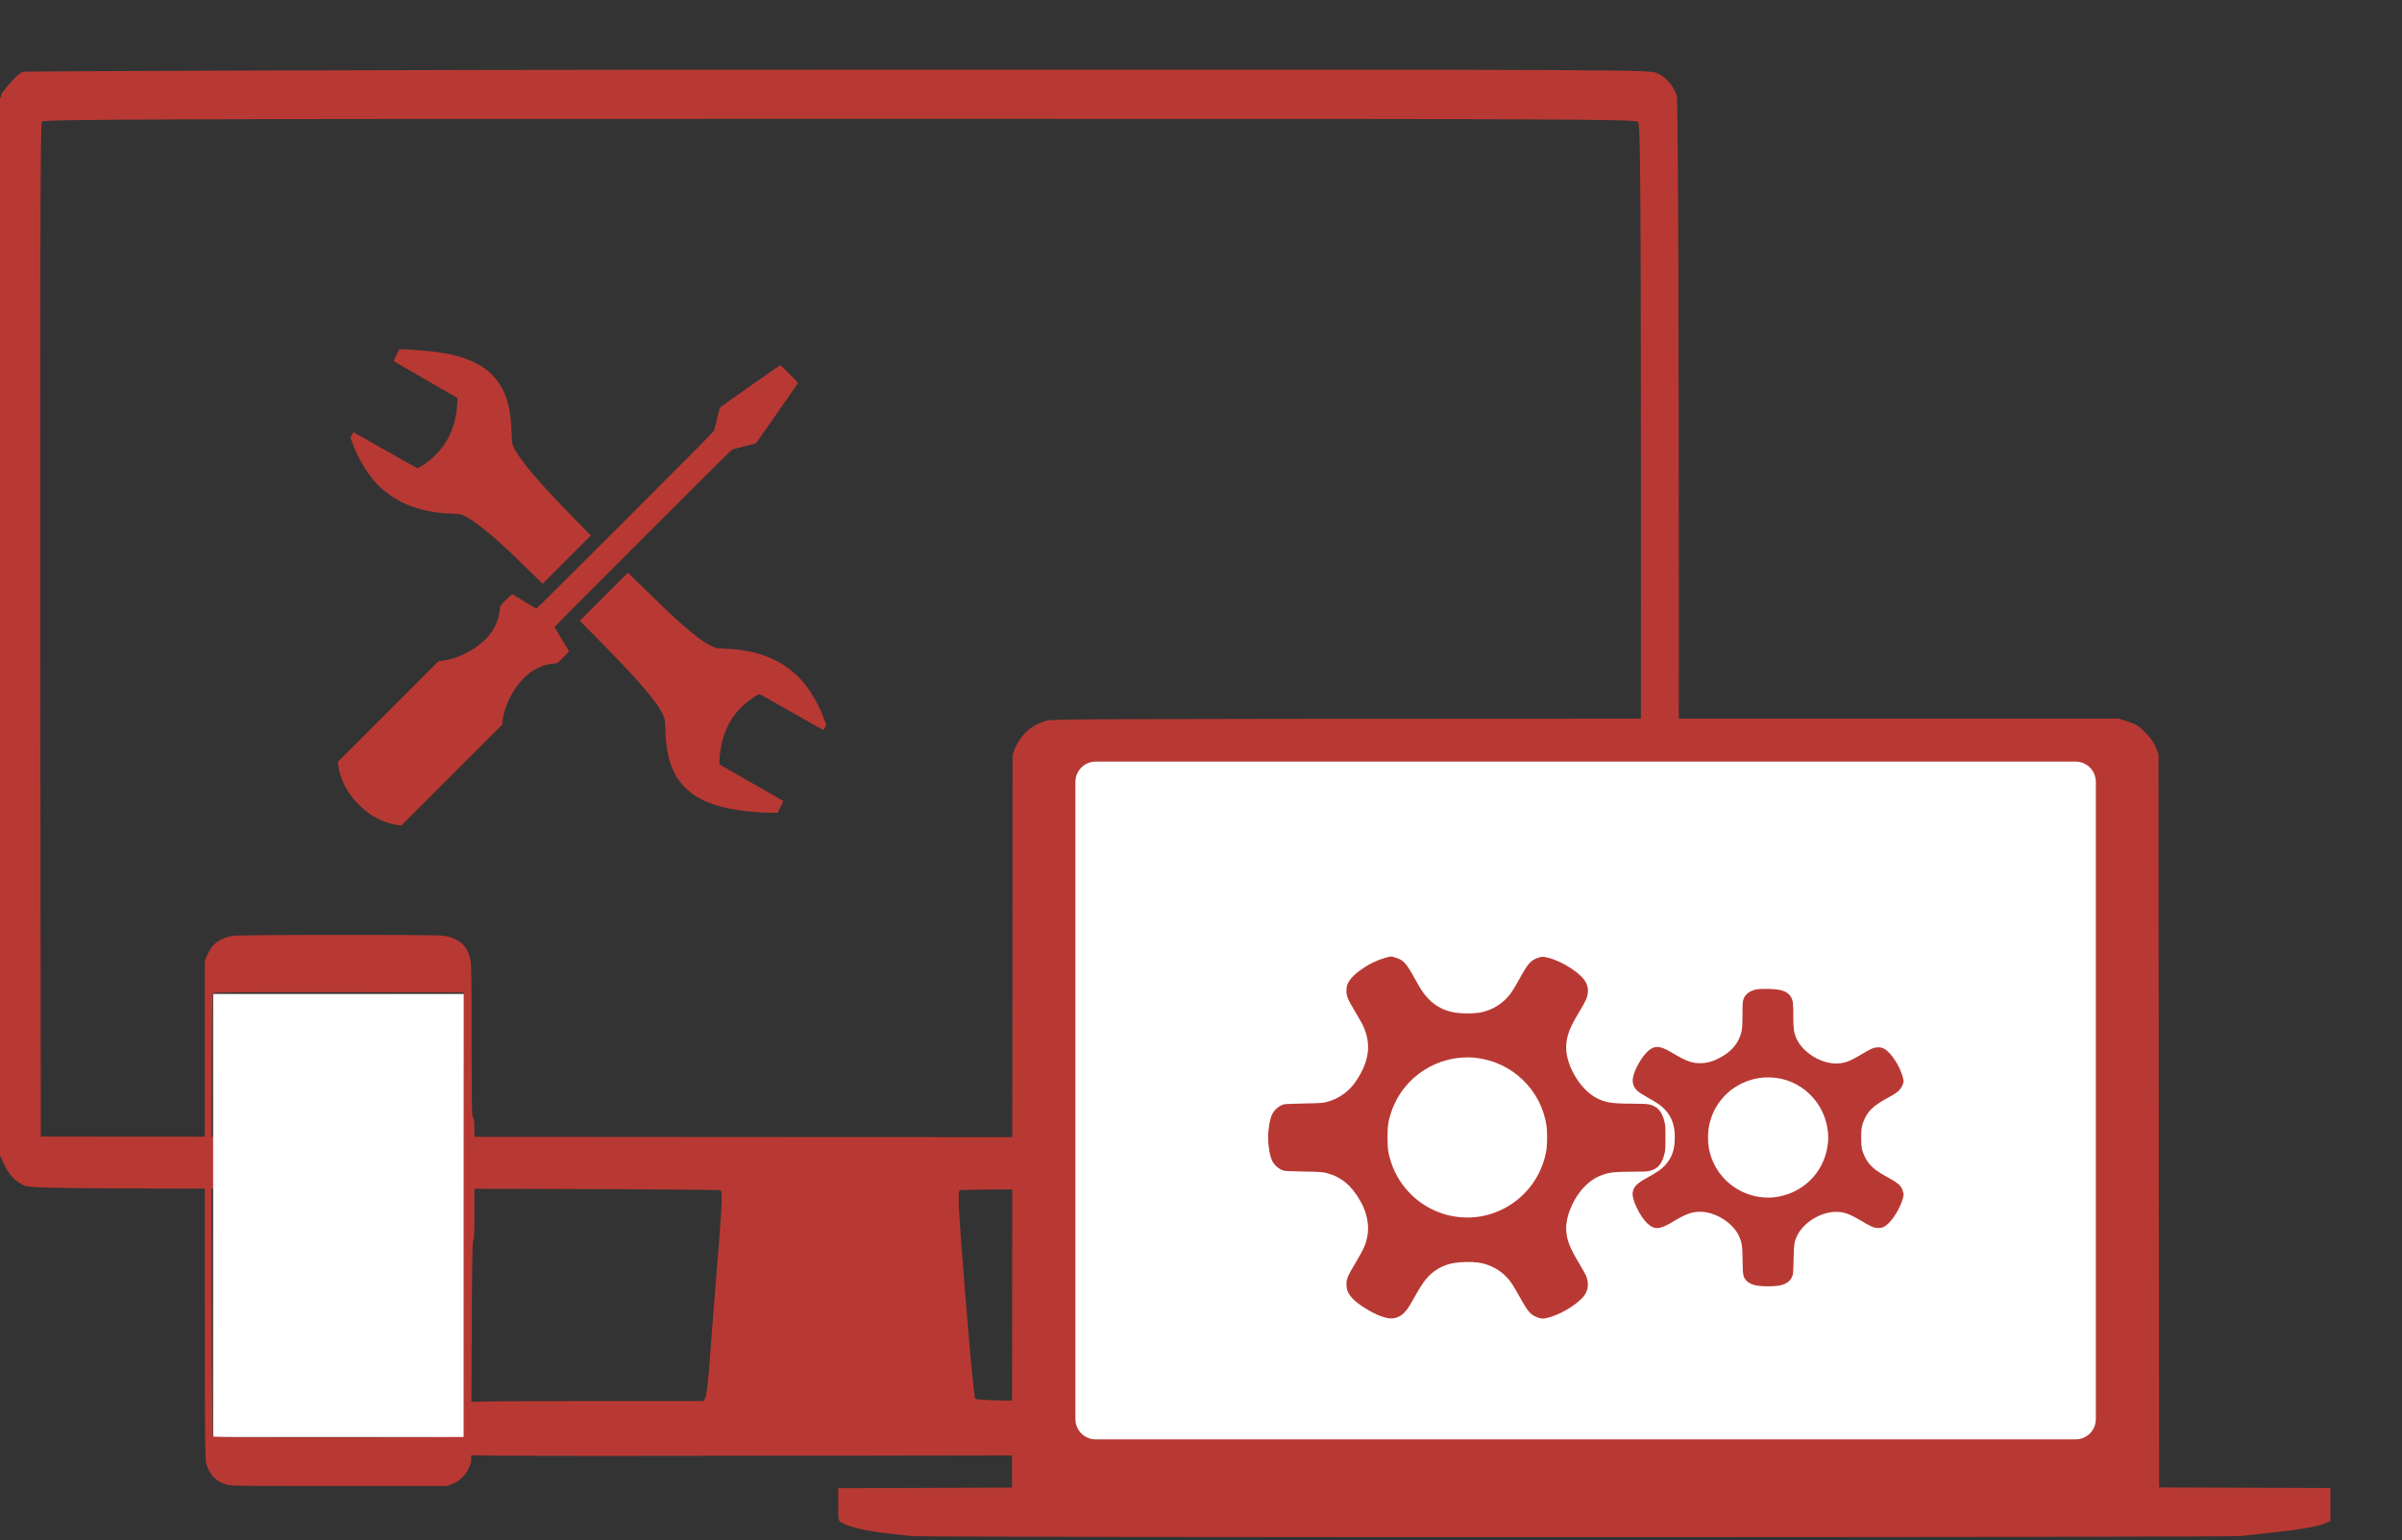 <?xml version="1.0" encoding="utf-8"?>
<!-- Generator: Adobe Illustrator 23.0.1, SVG Export Plug-In . SVG Version: 6.00 Build 0)  -->
<svg version="1.1" id="Layer_1" xmlns="http://www.w3.org/2000/svg" xmlns:xlink="http://www.w3.org/1999/xlink" x="0px" y="0px"
	 viewBox="0 0 276 177" enable-background="new 0 0 276 177" xml:space="preserve">
<rect x="0" y="0" width="276" height="177" fill="#333333" stroke="none"/>
<path fill="#B83933" d="M45.56,40.77c-0.12,0.23-0.23,0.47-0.31,0.72c0.01,0.03,1.6,0.96,3.54,2.07s3.58,2.05,3.65,2.1l0.13,0.09
	l-0.03,0.55c-0.05,1.32-0.36,2.63-0.93,3.83c-0.72,1.42-1.82,2.6-3.18,3.43c-0.15,0.1-0.31,0.18-0.47,0.24
	c-0.04,0-1.71-0.93-3.69-2.06s-3.62-2.06-3.65-2.06c-0.08,0.09-0.14,0.2-0.19,0.31l-0.15,0.31l0.13,0.37
	c0.54,1.54,1.32,2.98,2.32,4.28c1.43,1.78,3.4,3,5.78,3.62c1.13,0.28,2.3,0.43,3.46,0.46c0.8,0.03,0.9,0.04,1.16,0.15
	c1.13,0.46,2.97,1.9,5.61,4.39c0.26,0.24,1.17,1.13,2.04,1.97l1.58,1.53l2.77-2.77l2.76-2.77l-1.64-1.67
	c-2.99-3.06-4.4-4.59-5.63-6.13c-1.02-1.29-1.55-2.1-1.72-2.66c-0.07-0.24-0.1-0.46-0.11-1.22c-0.04-1.69-0.21-2.83-0.57-3.98
	c-1.1-3.42-4.05-5.15-9.48-5.57c-1.5-0.12-2.13-0.16-2.48-0.16H45.9L45.56,40.77z"/>
<path fill="#B83933" d="M86.2,44.36c-1.9,1.33-3.46,2.45-3.48,2.49s-0.16,0.6-0.32,1.24c-0.16,0.64-0.31,1.24-0.33,1.34
	c-0.04,0.15-1.26,1.39-10.21,10.34c-5.59,5.59-10.19,10.17-10.23,10.17s-0.67-0.38-1.4-0.83s-1.35-0.83-1.38-0.83
	c-0.25,0.21-0.49,0.43-0.72,0.67c-0.6,0.6-0.67,0.68-0.67,0.82c-0.03,0.51-0.13,1.01-0.29,1.5c-0.18,0.53-0.44,1.03-0.77,1.48
	c-1.19,1.61-3.48,2.91-5.58,3.18l-0.43,0.05l-5.79,5.79l-5.79,5.79l0.02,0.18c0.23,1.83,1.07,3.46,2.52,4.85
	c1.37,1.32,2.87,2.05,4.59,2.26l0.17,0.02l5.79-5.79l5.79-5.79l0.05-0.42c0.27-2.13,1.57-4.4,3.23-5.62
	c0.44-0.31,0.93-0.56,1.44-0.74c0.48-0.16,0.98-0.25,1.48-0.28c0.14,0,0.21-0.06,0.83-0.68c0.61-0.61,0.68-0.69,0.63-0.78
	c-0.02-0.06-0.4-0.67-0.84-1.37c-0.44-0.7-0.79-1.3-0.79-1.34s4.58-4.64,10.17-10.23c8.95-8.95,10.19-10.17,10.34-10.21
	c0.1-0.02,0.72-0.18,1.4-0.35c0.68-0.17,1.24-0.32,1.25-0.34c0.02-0.02,4.71-6.72,4.78-6.85c0.06-0.09,0.02-0.14-0.96-1.11
	c-0.55-0.56-1.03-1.01-1.05-1.01C89.65,41.95,88.1,43.04,86.2,44.36z"/>
<path fill="#B83933" d="M69.38,68.58l-2.76,2.76l1.23,1.24c5.22,5.26,7.46,7.81,8.27,9.43c0.26,0.52,0.3,0.7,0.33,1.72
	c0.05,2.1,0.36,3.67,0.96,4.93c0.77,1.61,2.15,2.84,4.04,3.59c1.76,0.7,4.63,1.15,7.39,1.15h0.53l0.32-0.66
	c0.28-0.57,0.32-0.67,0.26-0.72s-1.64-0.96-3.55-2.04s-3.55-2.02-3.62-2.07l-0.13-0.09l0.03-0.55c0.18-3.25,1.52-5.63,4.09-7.25
	c0.15-0.1,0.32-0.19,0.49-0.25c0.05,0,1.71,0.93,3.69,2.06c1.98,1.13,3.62,2.06,3.65,2.06c0.08-0.09,0.15-0.19,0.19-0.31l0.15-0.31
	L94.8,82.9c-0.54-1.54-1.32-2.98-2.32-4.28c-1.43-1.78-3.38-3-5.78-3.62c-1.13-0.28-2.3-0.43-3.46-0.46
	c-0.83-0.04-0.9-0.04-1.22-0.17c-0.91-0.36-2.3-1.38-4.25-3.15c-0.96-0.87-1.54-1.43-3.67-3.51c-1.06-1.04-1.94-1.9-1.95-1.9
	S70.9,67.05,69.38,68.58z"/>
<path fill="#B83933" d="M120.1,82.85c-1.18,0.43-1.75,0.78-2.45,1.54c-0.41,0.46-0.74,0.97-0.99,1.53l-0.31,0.77l-0.03,42.13
	l-0.04,42.13l-9.98,0.04l-9.98,0.03v1.86c0,1.78,0.01,1.86,0.31,2.05c0.77,0.51,3.12,1.06,5.59,1.31c0.78,0.08,1.89,0.19,2.47,0.28
	c1.51,0.17,151.59,0.16,152.92-0.01c0.55-0.08,2.21-0.25,3.68-0.42c2.99-0.31,5.08-0.68,5.93-1.06l0.56-0.25V171l-9.84-0.03
	l-9.85-0.04l-0.04-42.13l-0.03-42.13l-0.32-0.81c-0.24-0.59-0.56-1.04-1.21-1.69c-0.78-0.78-1-0.92-1.95-1.23l-1.07-0.36
	l-61.35,0.01C123.58,82.61,120.74,82.62,120.1,82.85z"/>
<path fill="#B83933" d="M2.83,8.23c-0.75,0.03-2.18,1.9-2.67,2.56c-0.11,0.15,0.11,0.23-0.16,0.5V132.8l0.46,0.98
	c0.59,1.22,1.18,1.87,2.2,2.4c0.79,0.38,1.91,0.42,40.33,0.42c21.73,0,39.65,0.09,39.8,0.19c0.28,0.18,0.22,1.24-0.83,14.19
	c-0.11,1.37-0.31,3.97-0.44,5.78c-0.13,1.81-0.33,3.49-0.44,3.75l-0.22,0.5H66.52c-14.82,0-15.52,0.04-15.96,0.87
	c-0.13,0.22-0.22,1.35-0.22,2.49v2.09l0.7,0.44c0.72,0.44,1.15,0.44,45.14,0.38l44.44-0.07l0.52-0.61c0.46-0.55,0.52-0.83,0.52-2.35
	c0-0.96-0.11-1.94-0.24-2.2c-0.55-1.02-0.79-1.05-15.41-1.05c-10.72,0-13.77-0.07-13.95-0.28c-0.13-0.13-0.63-5.54-1.15-11.99
	c-0.81-10.14-0.89-11.77-0.61-11.95c0.17-0.11,16.37-0.19,39.83-0.19c39.02,0,39.52,0,40.36-0.44c1.02-0.56,1.79-1.49,2.16-2.59
	c0.33-1,0.35-121.37,0.02-122.57c-0.36-1.11-1.15-2.04-2.19-2.56c-0.83-0.44-1.94-0.44-93.97-0.42C35.35,8,3.21,8.22,2.83,8.23z
	 M188.2,14.01c0.31,0.3,0.35,5.89,0.35,58.24c0,31.85-0.09,58.05-0.17,58.2c-0.15,0.22-18.68,0.26-91.94,0.22l-91.75-0.06
	L4.62,72.43C4.6,29.6,4.64,14.19,4.81,13.97c0.22-0.26,15.02-0.31,91.66-0.31C179.26,13.66,187.9,13.68,188.2,14.01z"/>
<path fill="white" d="M125.9,87.52h112.59c1.29,0,2.33,1.04,2.33,2.33v73.23c0,1.29-1.04,2.33-2.33,2.33H125.9
	c-1.29,0-2.33-1.04-2.33-2.33V89.85C123.57,88.57,124.61,87.52,125.9,87.52z"/>
<rect x="24.49" y="114.22" fill="#FFFFFF" width="28.9" height="50.92"/>
<path fill="#B83933" d="M26.78,107.54c-0.92,0.12-1.95,0.65-2.4,1.23c-0.24,0.33-0.44,0.69-0.59,1.06l-0.26,0.62v28.62
	c0,26.71,0.01,28.67,0.19,29.21c0.37,1.2,1.06,1.91,2.22,2.3c0.54,0.19,1.31,0.19,13.01,0.19h12.43l0.64-0.25
	c0.85-0.35,1.52-1.03,1.87-1.88l0.25-0.63l0.05-12.66c0.04-9.93,0.08-12.69,0.19-12.8s0.13-1.02,0.13-3.87
	c0-3.19-0.02-3.75-0.16-3.87c-0.14-0.12-0.16-0.38-0.16-1.29s0.04-1.18,0.16-1.31c0.12-0.13,0.16-0.49,0.16-1.9
	s-0.03-1.77-0.16-1.88c-0.13-0.11-0.16-1.23-0.16-8.83c0-6.03-0.03-8.86-0.12-9.25c-0.36-1.71-1.36-2.59-3.21-2.83
	C49.85,107.4,27.83,107.4,26.78,107.54z M53.27,139.6v25.55l-14.33,0.03c-10.5,0-14.36-0.01-14.47-0.1
	c-0.19-0.17-0.22-50.75-0.02-50.95c0.1-0.1,3.4-0.12,14.48-0.11l14.35,0.03L53.27,139.6z"/>
<path fill="#B83933" d="M159.5,109.98c-1.07,0.27-2.08,0.73-2.98,1.36c-0.75,0.49-1.31,1.05-1.58,1.54
	c-0.14,0.24-0.22,0.52-0.22,0.81c-0.04,0.73,0.07,1.03,1.07,2.7c0.71,1.2,0.81,1.37,1.03,1.96c0.71,1.86,0.43,3.69-0.9,5.72
	c-0.77,1.25-2,2.17-3.42,2.55c-0.55,0.14-0.64,0.15-2.68,0.19c-1.41,0.03-2.19,0.06-2.34,0.11c-0.55,0.19-1,0.57-1.28,1.08
	c-0.28,0.55-0.49,1.72-0.49,2.72c0,1,0.21,2.17,0.49,2.72c0.28,0.51,0.73,0.89,1.28,1.08c0.15,0.05,0.93,0.08,2.34,0.11
	c2.04,0.04,2.13,0.05,2.68,0.19c1.64,0.44,2.84,1.45,3.84,3.25c0.74,1.33,1.02,2.78,0.77,4.02c-0.2,0.98-0.4,1.43-1.32,2.97
	c-1,1.67-1.11,1.97-1.07,2.71c0.03,0.56,0.27,1.02,0.8,1.56c0.61,0.6,2.08,1.52,3.01,1.87c0.88,0.33,1.38,0.38,1.87,0.23
	c0.74-0.23,1.2-0.7,1.86-1.89c0.78-1.4,1.19-2.05,1.57-2.52c0.81-1,1.96-1.67,3.23-1.88c0.93-0.14,1.87-0.16,2.8-0.05
	c1.66,0.24,3.12,1.2,3.99,2.63c0.13,0.2,0.47,0.78,0.75,1.28c0.98,1.79,1.29,2.13,2.17,2.43c0.44,0.14,0.54,0.14,1.19-0.03
	c1.68-0.45,3.79-1.84,4.27-2.83c0.3-0.62,0.3-1.25,0-1.99c-0.09-0.2-0.43-0.83-0.78-1.4c-1.04-1.72-1.39-2.59-1.48-3.71
	c-0.1-1.16,0.38-2.72,1.24-4.03c0.83-1.24,1.8-2.05,2.98-2.45c0.79-0.27,1.4-0.34,3.29-0.34c1.28,0,1.77-0.02,2.04-0.09
	c0.96-0.22,1.44-0.78,1.73-1.95c0.11-0.45,0.12-0.64,0.12-1.87s-0.01-1.42-0.12-1.87c-0.3-1.17-0.79-1.72-1.73-1.95
	c-0.27-0.06-0.77-0.09-2.04-0.09c-2.35,0-3.14-0.14-4.19-0.74c-1.92-1.1-3.5-3.99-3.32-6.08c0.1-1.12,0.44-1.98,1.48-3.71
	c0.34-0.56,0.69-1.19,0.78-1.4c0.31-0.74,0.31-1.38,0-1.99c-0.48-0.99-2.58-2.38-4.27-2.83c-0.65-0.17-0.75-0.17-1.19-0.03
	c-0.88,0.3-1.19,0.64-2.17,2.43c-0.28,0.5-0.62,1.08-0.75,1.28c-0.88,1.43-2.34,2.39-3.99,2.63c-0.88,0.1-1.78,0.09-2.66-0.02
	c-1.69-0.3-2.85-1.08-3.86-2.58c-0.12-0.19-0.48-0.79-0.78-1.34c-0.99-1.79-1.3-2.12-2.16-2.39
	C159.97,109.9,159.81,109.89,159.5,109.98z M169.54,121.56c4.2,0.45,7.56,3.68,8.17,7.85c0.08,0.87,0.08,1.74,0,2.6
	c-0.83,5.55-6.33,9.09-11.67,7.54c-2.91-0.85-5.21-3.06-6.18-5.93c-0.35-1.06-0.43-1.59-0.43-2.91c0-1.32,0.08-1.86,0.43-2.91
	C161.23,123.72,165.25,121.13,169.54,121.56L169.54,121.56z"/>
<path fill="#B83933" d="M201.92,113.68c-0.81,0.14-1.39,0.55-1.59,1.15c-0.09,0.27-0.11,0.51-0.11,1.76c0,1.71-0.07,2.09-0.45,2.89
	c-0.43,0.9-1.26,1.65-2.44,2.22c-0.6,0.31-1.28,0.48-1.96,0.48c-0.96,0-1.63-0.24-3.17-1.16c-1.23-0.74-1.78-0.86-2.41-0.54
	c-0.53,0.27-1.21,1.11-1.72,2.15c-0.42,0.85-0.55,1.48-0.41,1.97c0.17,0.57,0.49,0.87,1.76,1.58c1.02,0.57,1.53,0.92,1.91,1.35
	c0.78,0.86,1.11,1.79,1.11,3.19c0,1.4-0.33,2.33-1.11,3.19c-0.38,0.42-0.92,0.8-1.82,1.29c-1.43,0.78-1.8,1.15-1.91,1.85
	c-0.12,0.77,0.82,2.72,1.68,3.53c0.82,0.77,1.43,0.73,2.92-0.17c1.53-0.92,2.2-1.16,3.17-1.16c1.68,0,3.69,1.23,4.4,2.7
	c0.38,0.82,0.44,1.15,0.46,2.87c0.02,1.67,0.05,1.89,0.4,2.3c0.43,0.5,1.17,0.7,2.56,0.7c1.62,0,2.38-0.31,2.73-1.11
	c0.13-0.28,0.13-0.4,0.17-1.95c0.04-1.84,0.08-2.1,0.43-2.8c0.74-1.5,2.72-2.7,4.45-2.7c0.88,0,1.53,0.23,2.8,0.98
	c1.22,0.73,1.57,0.88,2.04,0.88c0.51,0,0.81-0.15,1.27-0.62c0.75-0.77,1.5-2.2,1.65-3.16c0.03-0.22-0.16-0.77-0.36-1.03
	c-0.2-0.26-0.71-0.61-1.37-0.96c-1.63-0.88-2.28-1.47-2.74-2.45c-0.33-0.71-0.4-1.08-0.4-2.17c0-1.08,0.07-1.46,0.4-2.17
	c0.46-0.99,1.11-1.57,2.78-2.47c1.06-0.57,1.4-0.9,1.62-1.53c0.1-0.29,0.1-0.3-0.03-0.8c-0.33-1.28-1.37-2.85-2.15-3.25
	c-0.21-0.11-0.45-0.17-0.68-0.15c-0.48,0-0.82,0.14-2.06,0.89c-1.28,0.77-1.87,0.96-2.79,0.96c-1.84,0-3.94-1.38-4.59-3
	c-0.24-0.6-0.3-1.08-0.3-2.47c0.01-0.54-0.01-1.08-0.06-1.61c-0.17-0.79-0.62-1.19-1.58-1.39
	C203.6,113.63,202.76,113.61,201.92,113.68z M204.66,123.97c1.29,0.28,2.47,0.94,3.39,1.88c1.05,1.05,1.73,2.42,1.94,3.89
	c0.11,0.65,0.11,1.31,0,1.96c-0.47,3.18-2.97,5.55-6.21,5.9c-2.24,0.19-4.44-0.71-5.9-2.43c-1.06-1.24-1.64-2.82-1.62-4.46
	c-0.02-2.42,1.25-4.67,3.33-5.91C201.11,123.88,202.93,123.59,204.66,123.97z"/>
</svg>
